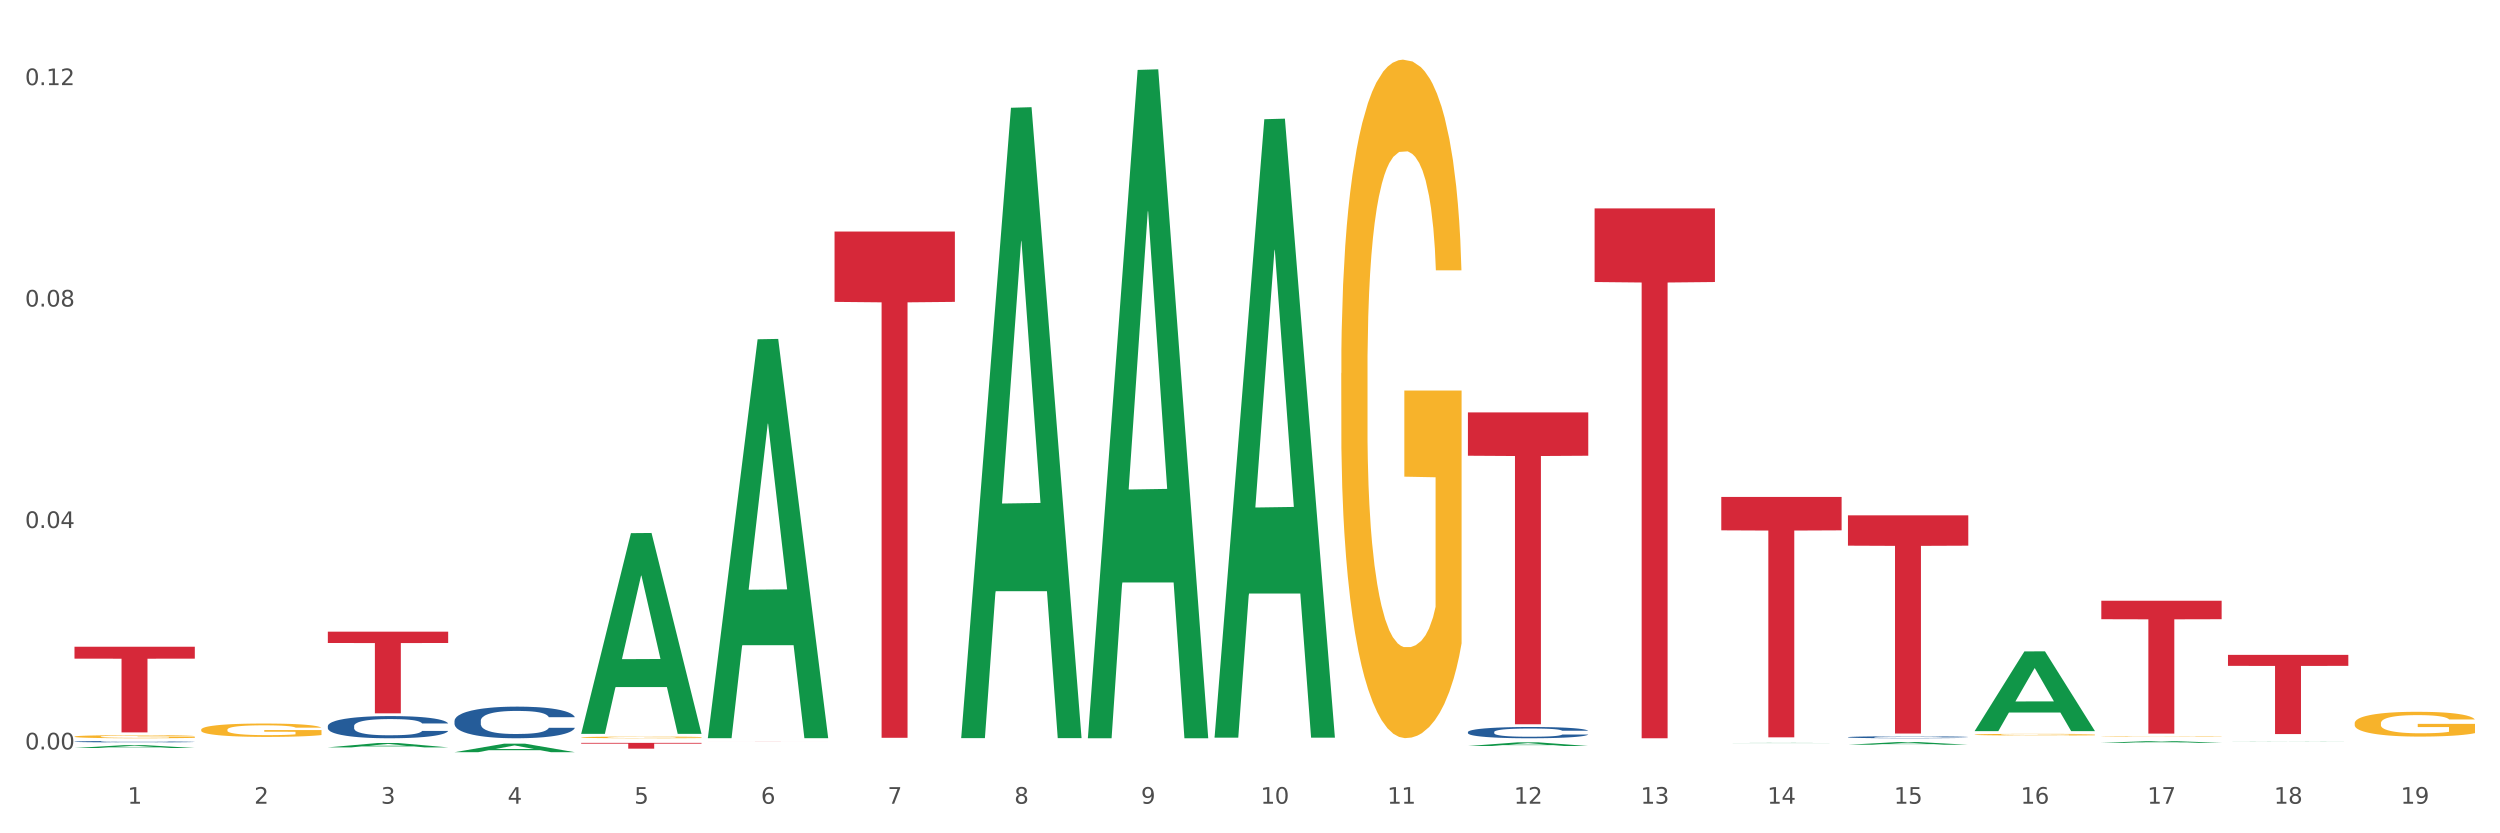 <?xml version="1.0" encoding="utf-8" standalone="no"?>
<!DOCTYPE svg PUBLIC "-//W3C//DTD SVG 1.1//EN"
  "http://www.w3.org/Graphics/SVG/1.1/DTD/svg11.dtd">
<svg xmlns:xlink="http://www.w3.org/1999/xlink" width="1080pt" height="360pt" viewBox="0 0 1080 360" xmlns="http://www.w3.org/2000/svg" version="1.1">
 <rect x="0" y="0" width="1080" height="360" fill="#333333" stroke="none"/>
 <defs>
  <style type="text/css">*{stroke-linejoin: round; stroke-linecap: butt}</style>
 </defs>
 <g id="figure_1">
  <g id="patch_1">
   <path d="M 0 360 
L 1080 360 
L 1080 0 
L 0 0 
z
" style="fill: #ffffff; stroke: #ffffff; stroke-linejoin: miter"/>
  </g>
  <g id="axes_1">
   <g id="matplotlib.axis_1">
    <g id="xtick_1">
     <g id="text_1">
      <!-- 1 -->
      <g style="fill: #4d4d4d" transform="translate(55.115 347.204) scale(0.096 -0.096)">
       <defs>
        <path id="DejaVuSans-31" d="M 794 531 
L 1825 531 
L 1825 4091 
L 703 3866 
L 703 4441 
L 1819 4666 
L 2450 4666 
L 2450 531 
L 3481 531 
L 3481 0 
L 794 0 
L 794 531 
z
" transform="scale(0.016)"/>
       </defs>
       <use xlink:href="#DejaVuSans-31"/>
      </g>
     </g>
    </g>
    <g id="xtick_2">
     <g id="text_2">
      <!-- 2 -->
      <g style="fill: #4d4d4d" transform="translate(109.839 347.204) scale(0.096 -0.096)">
       <defs>
        <path id="DejaVuSans-32" d="M 1228 531 
L 3431 531 
L 3431 0 
L 469 0 
L 469 531 
Q 828 903 1448 1529 
Q 2069 2156 2228 2338 
Q 2531 2678 2651 2914 
Q 2772 3150 2772 3378 
Q 2772 3750 2511 3984 
Q 2250 4219 1831 4219 
Q 1534 4219 1204 4116 
Q 875 4013 500 3803 
L 500 4441 
Q 881 4594 1212 4672 
Q 1544 4750 1819 4750 
Q 2544 4750 2975 4387 
Q 3406 4025 3406 3419 
Q 3406 3131 3298 2873 
Q 3191 2616 2906 2266 
Q 2828 2175 2409 1742 
Q 1991 1309 1228 531 
z
" transform="scale(0.016)"/>
       </defs>
       <use xlink:href="#DejaVuSans-32"/>
      </g>
     </g>
    </g>
    <g id="xtick_3">
     <g id="text_3">
      <!-- 3 -->
      <g style="fill: #4d4d4d" transform="translate(164.564 347.204) scale(0.096 -0.096)">
       <defs>
        <path id="DejaVuSans-33" d="M 2597 2516 
Q 3050 2419 3304 2112 
Q 3559 1806 3559 1356 
Q 3559 666 3084 287 
Q 2609 -91 1734 -91 
Q 1441 -91 1130 -33 
Q 819 25 488 141 
L 488 750 
Q 750 597 1062 519 
Q 1375 441 1716 441 
Q 2309 441 2620 675 
Q 2931 909 2931 1356 
Q 2931 1769 2642 2001 
Q 2353 2234 1838 2234 
L 1294 2234 
L 1294 2753 
L 1863 2753 
Q 2328 2753 2575 2939 
Q 2822 3125 2822 3475 
Q 2822 3834 2567 4026 
Q 2313 4219 1838 4219 
Q 1578 4219 1281 4162 
Q 984 4106 628 3988 
L 628 4550 
Q 988 4650 1302 4700 
Q 1616 4750 1894 4750 
Q 2613 4750 3031 4423 
Q 3450 4097 3450 3541 
Q 3450 3153 3228 2886 
Q 3006 2619 2597 2516 
z
" transform="scale(0.016)"/>
       </defs>
       <use xlink:href="#DejaVuSans-33"/>
      </g>
     </g>
    </g>
    <g id="xtick_4">
     <g id="text_4">
      <!-- 4 -->
      <g style="fill: #4d4d4d" transform="translate(219.288 347.204) scale(0.096 -0.096)">
       <defs>
        <path id="DejaVuSans-34" d="M 2419 4116 
L 825 1625 
L 2419 1625 
L 2419 4116 
z
M 2253 4666 
L 3047 4666 
L 3047 1625 
L 3713 1625 
L 3713 1100 
L 3047 1100 
L 3047 0 
L 2419 0 
L 2419 1100 
L 313 1100 
L 313 1709 
L 2253 4666 
z
" transform="scale(0.016)"/>
       </defs>
       <use xlink:href="#DejaVuSans-34"/>
      </g>
     </g>
    </g>
    <g id="xtick_5">
     <g id="text_5">
      <!-- 5 -->
      <g style="fill: #4d4d4d" transform="translate(274.012 347.204) scale(0.096 -0.096)">
       <defs>
        <path id="DejaVuSans-35" d="M 691 4666 
L 3169 4666 
L 3169 4134 
L 1269 4134 
L 1269 2991 
Q 1406 3038 1543 3061 
Q 1681 3084 1819 3084 
Q 2600 3084 3056 2656 
Q 3513 2228 3513 1497 
Q 3513 744 3044 326 
Q 2575 -91 1722 -91 
Q 1428 -91 1123 -41 
Q 819 9 494 109 
L 494 744 
Q 775 591 1075 516 
Q 1375 441 1709 441 
Q 2250 441 2565 725 
Q 2881 1009 2881 1497 
Q 2881 1984 2565 2268 
Q 2250 2553 1709 2553 
Q 1456 2553 1204 2497 
Q 953 2441 691 2322 
L 691 4666 
z
" transform="scale(0.016)"/>
       </defs>
       <use xlink:href="#DejaVuSans-35"/>
      </g>
     </g>
    </g>
    <g id="xtick_6">
     <g id="text_6">
      <!-- 6 -->
      <g style="fill: #4d4d4d" transform="translate(328.736 347.204) scale(0.096 -0.096)">
       <defs>
        <path id="DejaVuSans-36" d="M 2113 2584 
Q 1688 2584 1439 2293 
Q 1191 2003 1191 1497 
Q 1191 994 1439 701 
Q 1688 409 2113 409 
Q 2538 409 2786 701 
Q 3034 994 3034 1497 
Q 3034 2003 2786 2293 
Q 2538 2584 2113 2584 
z
M 3366 4563 
L 3366 3988 
Q 3128 4100 2886 4159 
Q 2644 4219 2406 4219 
Q 1781 4219 1451 3797 
Q 1122 3375 1075 2522 
Q 1259 2794 1537 2939 
Q 1816 3084 2150 3084 
Q 2853 3084 3261 2657 
Q 3669 2231 3669 1497 
Q 3669 778 3244 343 
Q 2819 -91 2113 -91 
Q 1303 -91 875 529 
Q 447 1150 447 2328 
Q 447 3434 972 4092 
Q 1497 4750 2381 4750 
Q 2619 4750 2861 4703 
Q 3103 4656 3366 4563 
z
" transform="scale(0.016)"/>
       </defs>
       <use xlink:href="#DejaVuSans-36"/>
      </g>
     </g>
    </g>
    <g id="xtick_7">
     <g id="text_7">
      <!-- 7 -->
      <g style="fill: #4d4d4d" transform="translate(383.461 347.204) scale(0.096 -0.096)">
       <defs>
        <path id="DejaVuSans-37" d="M 525 4666 
L 3525 4666 
L 3525 4397 
L 1831 0 
L 1172 0 
L 2766 4134 
L 525 4134 
L 525 4666 
z
" transform="scale(0.016)"/>
       </defs>
       <use xlink:href="#DejaVuSans-37"/>
      </g>
     </g>
    </g>
    <g id="xtick_8">
     <g id="text_8">
      <!-- 8 -->
      <g style="fill: #4d4d4d" transform="translate(438.185 347.204) scale(0.096 -0.096)">
       <defs>
        <path id="DejaVuSans-38" d="M 2034 2216 
Q 1584 2216 1326 1975 
Q 1069 1734 1069 1313 
Q 1069 891 1326 650 
Q 1584 409 2034 409 
Q 2484 409 2743 651 
Q 3003 894 3003 1313 
Q 3003 1734 2745 1975 
Q 2488 2216 2034 2216 
z
M 1403 2484 
Q 997 2584 770 2862 
Q 544 3141 544 3541 
Q 544 4100 942 4425 
Q 1341 4750 2034 4750 
Q 2731 4750 3128 4425 
Q 3525 4100 3525 3541 
Q 3525 3141 3298 2862 
Q 3072 2584 2669 2484 
Q 3125 2378 3379 2068 
Q 3634 1759 3634 1313 
Q 3634 634 3220 271 
Q 2806 -91 2034 -91 
Q 1263 -91 848 271 
Q 434 634 434 1313 
Q 434 1759 690 2068 
Q 947 2378 1403 2484 
z
M 1172 3481 
Q 1172 3119 1398 2916 
Q 1625 2713 2034 2713 
Q 2441 2713 2670 2916 
Q 2900 3119 2900 3481 
Q 2900 3844 2670 4047 
Q 2441 4250 2034 4250 
Q 1625 4250 1398 4047 
Q 1172 3844 1172 3481 
z
" transform="scale(0.016)"/>
       </defs>
       <use xlink:href="#DejaVuSans-38"/>
      </g>
     </g>
    </g>
    <g id="xtick_9">
     <g id="text_9">
      <!-- 9 -->
      <g style="fill: #4d4d4d" transform="translate(492.909 347.204) scale(0.096 -0.096)">
       <defs>
        <path id="DejaVuSans-39" d="M 703 97 
L 703 672 
Q 941 559 1184 500 
Q 1428 441 1663 441 
Q 2288 441 2617 861 
Q 2947 1281 2994 2138 
Q 2813 1869 2534 1725 
Q 2256 1581 1919 1581 
Q 1219 1581 811 2004 
Q 403 2428 403 3163 
Q 403 3881 828 4315 
Q 1253 4750 1959 4750 
Q 2769 4750 3195 4129 
Q 3622 3509 3622 2328 
Q 3622 1225 3098 567 
Q 2575 -91 1691 -91 
Q 1453 -91 1209 -44 
Q 966 3 703 97 
z
M 1959 2075 
Q 2384 2075 2632 2365 
Q 2881 2656 2881 3163 
Q 2881 3666 2632 3958 
Q 2384 4250 1959 4250 
Q 1534 4250 1286 3958 
Q 1038 3666 1038 3163 
Q 1038 2656 1286 2365 
Q 1534 2075 1959 2075 
z
" transform="scale(0.016)"/>
       </defs>
       <use xlink:href="#DejaVuSans-39"/>
      </g>
     </g>
    </g>
    <g id="xtick_10">
     <g id="text_10">
      <!-- 10 -->
      <g style="fill: #4d4d4d" transform="translate(544.58 347.204) scale(0.096 -0.096)">
       <defs>
        <path id="DejaVuSans-30" d="M 2034 4250 
Q 1547 4250 1301 3770 
Q 1056 3291 1056 2328 
Q 1056 1369 1301 889 
Q 1547 409 2034 409 
Q 2525 409 2770 889 
Q 3016 1369 3016 2328 
Q 3016 3291 2770 3770 
Q 2525 4250 2034 4250 
z
M 2034 4750 
Q 2819 4750 3233 4129 
Q 3647 3509 3647 2328 
Q 3647 1150 3233 529 
Q 2819 -91 2034 -91 
Q 1250 -91 836 529 
Q 422 1150 422 2328 
Q 422 3509 836 4129 
Q 1250 4750 2034 4750 
z
" transform="scale(0.016)"/>
       </defs>
       <use xlink:href="#DejaVuSans-31"/>
       <use xlink:href="#DejaVuSans-30" transform="translate(63.623 0)"/>
      </g>
     </g>
    </g>
    <g id="xtick_11">
     <g id="text_11">
      <!-- 11 -->
      <g style="fill: #4d4d4d" transform="translate(599.304 347.204) scale(0.096 -0.096)">
       <use xlink:href="#DejaVuSans-31"/>
       <use xlink:href="#DejaVuSans-31" transform="translate(63.623 0)"/>
      </g>
     </g>
    </g>
    <g id="xtick_12">
     <g id="text_12">
      <!-- 12 -->
      <g style="fill: #4d4d4d" transform="translate(654.028 347.204) scale(0.096 -0.096)">
       <use xlink:href="#DejaVuSans-31"/>
       <use xlink:href="#DejaVuSans-32" transform="translate(63.623 0)"/>
      </g>
     </g>
    </g>
    <g id="xtick_13">
     <g id="text_13">
      <!-- 13 -->
      <g style="fill: #4d4d4d" transform="translate(708.752 347.204) scale(0.096 -0.096)">
       <use xlink:href="#DejaVuSans-31"/>
       <use xlink:href="#DejaVuSans-33" transform="translate(63.623 0)"/>
      </g>
     </g>
    </g>
    <g id="xtick_14">
     <g id="text_14">
      <!-- 14 -->
      <g style="fill: #4d4d4d" transform="translate(763.477 347.204) scale(0.096 -0.096)">
       <use xlink:href="#DejaVuSans-31"/>
       <use xlink:href="#DejaVuSans-34" transform="translate(63.623 0)"/>
      </g>
     </g>
    </g>
    <g id="xtick_15">
     <g id="text_15">
      <!-- 15 -->
      <g style="fill: #4d4d4d" transform="translate(818.201 347.204) scale(0.096 -0.096)">
       <use xlink:href="#DejaVuSans-31"/>
       <use xlink:href="#DejaVuSans-35" transform="translate(63.623 0)"/>
      </g>
     </g>
    </g>
    <g id="xtick_16">
     <g id="text_16">
      <!-- 16 -->
      <g style="fill: #4d4d4d" transform="translate(872.925 347.204) scale(0.096 -0.096)">
       <use xlink:href="#DejaVuSans-31"/>
       <use xlink:href="#DejaVuSans-36" transform="translate(63.623 0)"/>
      </g>
     </g>
    </g>
    <g id="xtick_17">
     <g id="text_17">
      <!-- 17 -->
      <g style="fill: #4d4d4d" transform="translate(927.649 347.204) scale(0.096 -0.096)">
       <use xlink:href="#DejaVuSans-31"/>
       <use xlink:href="#DejaVuSans-37" transform="translate(63.623 0)"/>
      </g>
     </g>
    </g>
    <g id="xtick_18">
     <g id="text_18">
      <!-- 18 -->
      <g style="fill: #4d4d4d" transform="translate(982.374 347.204) scale(0.096 -0.096)">
       <use xlink:href="#DejaVuSans-31"/>
       <use xlink:href="#DejaVuSans-38" transform="translate(63.623 0)"/>
      </g>
     </g>
    </g>
    <g id="xtick_19">
     <g id="text_19">
      <!-- 19 -->
      <g style="fill: #4d4d4d" transform="translate(1037.098 347.204) scale(0.096 -0.096)">
       <use xlink:href="#DejaVuSans-31"/>
       <use xlink:href="#DejaVuSans-39" transform="translate(63.623 0)"/>
      </g>
     </g>
    </g>
    <g id="xtick_20"/>
    <g id="xtick_21"/>
    <g id="xtick_22"/>
    <g id="xtick_23"/>
    <g id="xtick_24"/>
    <g id="xtick_25"/>
    <g id="xtick_26"/>
    <g id="xtick_27"/>
    <g id="xtick_28"/>
    <g id="xtick_29"/>
    <g id="xtick_30"/>
    <g id="xtick_31"/>
    <g id="xtick_32"/>
    <g id="xtick_33"/>
    <g id="xtick_34"/>
    <g id="xtick_35"/>
    <g id="xtick_36"/>
    <g id="xtick_37"/>
   </g>
   <g id="matplotlib.axis_2">
    <g id="ytick_1">
     <g id="text_20">
      <!-- 0.00 -->
      <g style="fill: #4d4d4d" transform="translate(10.8 323.755) scale(0.096 -0.096)">
       <defs>
        <path id="DejaVuSans-2e" d="M 684 794 
L 1344 794 
L 1344 0 
L 684 0 
L 684 794 
z
" transform="scale(0.016)"/>
       </defs>
       <use xlink:href="#DejaVuSans-30"/>
       <use xlink:href="#DejaVuSans-2e" transform="translate(63.623 0)"/>
       <use xlink:href="#DejaVuSans-30" transform="translate(95.41 0)"/>
       <use xlink:href="#DejaVuSans-30" transform="translate(159.033 0)"/>
      </g>
     </g>
    </g>
    <g id="ytick_2">
     <g id="text_21">
      <!-- 0.04 -->
      <g style="fill: #4d4d4d" transform="translate(10.8 228.095) scale(0.096 -0.096)">
       <use xlink:href="#DejaVuSans-30"/>
       <use xlink:href="#DejaVuSans-2e" transform="translate(63.623 0)"/>
       <use xlink:href="#DejaVuSans-30" transform="translate(95.41 0)"/>
       <use xlink:href="#DejaVuSans-34" transform="translate(159.033 0)"/>
      </g>
     </g>
    </g>
    <g id="ytick_3">
     <g id="text_22">
      <!-- 0.08 -->
      <g style="fill: #4d4d4d" transform="translate(10.8 132.436) scale(0.096 -0.096)">
       <use xlink:href="#DejaVuSans-30"/>
       <use xlink:href="#DejaVuSans-2e" transform="translate(63.623 0)"/>
       <use xlink:href="#DejaVuSans-30" transform="translate(95.41 0)"/>
       <use xlink:href="#DejaVuSans-38" transform="translate(159.033 0)"/>
      </g>
     </g>
    </g>
    <g id="ytick_4">
     <g id="text_23">
      <!-- 0.12 -->
      <g style="fill: #4d4d4d" transform="translate(10.8 36.776) scale(0.096 -0.096)">
       <use xlink:href="#DejaVuSans-30"/>
       <use xlink:href="#DejaVuSans-2e" transform="translate(63.623 0)"/>
       <use xlink:href="#DejaVuSans-31" transform="translate(95.41 0)"/>
       <use xlink:href="#DejaVuSans-32" transform="translate(159.033 0)"/>
      </g>
     </g>
    </g>
    <g id="ytick_5"/>
    <g id="ytick_6"/>
    <g id="ytick_7"/>
   </g>
   <g id="PolyCollection_1">
    <path d="M 32.175 323.135 
L 32.229 323.134 
L 53.667 321.893 
L 62.564 321.892 
L 84.163 323.137 
L 73.873 323.137 
L 69.21 322.847 
L 47.075 322.847 
L 46.914 322.852 
L 42.412 323.137 
L 32.175 323.137 
L 32.175 323.135 
L 49.862 322.674 
L 66.423 322.673 
L 58.223 322.157 
L 58.115 322.155 
L 58.008 322.158 
L 49.808 322.673 
L 49.862 322.674 
L 32.175 323.135 
z
" clip-path="url(#p1fcff1407c)" style="fill: #109648"/>
    <path d="M 141.624 322.865 
L 141.677 322.863 
L 163.116 320.988 
L 172.012 320.986 
L 193.612 322.869 
L 183.321 322.869 
L 178.658 322.43 
L 156.523 322.43 
L 156.362 322.437 
L 151.86 322.869 
L 141.624 322.869 
L 141.624 322.865 
L 159.31 322.169 
L 175.871 322.167 
L 167.671 321.387 
L 167.564 321.384 
L 167.457 321.389 
L 159.257 322.167 
L 159.31 322.169 
L 141.624 322.865 
z
" clip-path="url(#p1fcff1407c)" style="fill: #109648"/>
    <path d="M 32.175 320.38 
L 32.236 320.38 
L 32.236 320.364 
L 32.421 320.343 
L 33.097 320.305 
L 33.957 320.275 
L 35.432 320.241 
L 36.231 320.226 
L 37.275 320.21 
L 39.426 320.184 
L 41.884 320.162 
L 43.605 320.15 
L 44.895 320.142 
L 47.784 320.128 
L 49.443 320.122 
L 51.164 320.117 
L 52.638 320.114 
L 55.096 320.11 
L 57.063 320.108 
L 59.337 320.108 
L 61.242 320.108 
L 63.761 320.111 
L 67.448 320.117 
L 68.862 320.121 
L 70.767 320.128 
L 72.733 320.137 
L 74.331 320.146 
L 76.174 320.158 
L 78.079 320.175 
L 79.923 320.196 
L 81.213 320.215 
L 82.258 320.236 
L 83.18 320.261 
L 83.856 320.288 
L 84.163 320.311 
L 72.917 320.311 
L 72.61 320.29 
L 71.996 320.268 
L 71.381 320.253 
L 70.705 320.241 
L 69.66 320.227 
L 68.739 320.218 
L 67.202 320.208 
L 65.789 320.201 
L 64.621 320.197 
L 63.208 320.194 
L 60.197 320.19 
L 58.046 320.19 
L 56.694 320.192 
L 55.035 320.194 
L 53.622 320.198 
L 51.962 320.205 
L 50.672 320.212 
L 49.381 320.221 
L 48.644 320.228 
L 47.538 320.24 
L 46.8 320.25 
L 45.817 320.267 
L 45.264 320.28 
L 44.281 320.311 
L 43.851 320.334 
L 43.666 320.351 
L 43.544 320.368 
L 43.544 320.455 
L 43.912 320.493 
L 44.22 320.51 
L 44.711 320.529 
L 45.633 320.553 
L 46.985 320.577 
L 48.398 320.594 
L 49.566 320.605 
L 50.672 320.613 
L 51.778 320.619 
L 53.13 320.624 
L 54.236 320.627 
L 55.895 320.631 
L 57.862 320.632 
L 59.398 320.632 
L 62.532 320.63 
L 63.945 320.627 
L 65.297 320.623 
L 66.772 320.617 
L 67.94 320.61 
L 68.616 320.605 
L 69.722 320.595 
L 70.582 320.584 
L 71.32 320.571 
L 71.811 320.56 
L 72.364 320.543 
L 72.795 320.524 
L 72.917 320.514 
L 84.163 320.514 
L 83.917 320.534 
L 83.487 320.554 
L 82.627 320.58 
L 81.951 320.595 
L 80.906 320.613 
L 79.8 320.629 
L 78.264 320.646 
L 76.85 320.659 
L 75.375 320.67 
L 73.778 320.68 
L 70.89 320.693 
L 69.845 320.697 
L 67.633 320.704 
L 65.912 320.708 
L 63.392 320.712 
L 60.811 320.714 
L 58.108 320.714 
L 55.711 320.713 
L 53.069 320.71 
L 51.409 320.707 
L 49.566 320.702 
L 47.415 320.694 
L 45.387 320.685 
L 43.482 320.673 
L 41.7 320.661 
L 40.041 320.646 
L 37.89 320.623 
L 36.292 320.599 
L 35.125 320.578 
L 34.326 320.559 
L 33.527 320.536 
L 33.097 320.52 
L 32.421 320.481 
L 32.175 320.445 
L 32.175 320.38 
z
" clip-path="url(#p1fcff1407c)" style="fill: #255c99"/>
    <path d="M 141.624 313.651 
L 141.685 313.642 
L 141.685 313.397 
L 141.869 313.064 
L 142.545 312.451 
L 143.406 311.987 
L 144.88 311.444 
L 145.679 311.216 
L 146.724 310.963 
L 148.875 310.551 
L 151.333 310.201 
L 153.054 310.008 
L 154.344 309.886 
L 157.232 309.667 
L 158.891 309.57 
L 160.612 309.492 
L 162.087 309.439 
L 164.545 309.378 
L 166.511 309.351 
L 168.785 309.343 
L 170.69 309.351 
L 173.21 309.386 
L 176.897 309.492 
L 178.31 309.553 
L 180.215 309.658 
L 182.182 309.798 
L 183.779 309.938 
L 185.623 310.139 
L 187.528 310.402 
L 189.371 310.735 
L 190.662 311.041 
L 191.707 311.365 
L 192.628 311.759 
L 193.304 312.188 
L 193.612 312.547 
L 182.366 312.547 
L 182.059 312.223 
L 181.444 311.873 
L 180.83 311.637 
L 180.154 311.444 
L 179.109 311.225 
L 178.187 311.085 
L 176.651 310.919 
L 175.238 310.814 
L 174.07 310.752 
L 172.657 310.7 
L 169.645 310.647 
L 167.495 310.647 
L 166.143 310.665 
L 164.484 310.709 
L 163.07 310.77 
L 161.411 310.875 
L 160.12 310.989 
L 158.83 311.138 
L 158.093 311.243 
L 156.986 311.435 
L 156.249 311.593 
L 155.266 311.864 
L 154.713 312.057 
L 153.73 312.556 
L 153.299 312.924 
L 153.115 313.178 
L 152.992 313.458 
L 152.992 314.824 
L 153.361 315.437 
L 153.668 315.7 
L 154.16 315.997 
L 155.081 316.383 
L 156.433 316.759 
L 157.847 317.03 
L 159.014 317.197 
L 160.12 317.319 
L 161.227 317.416 
L 162.579 317.503 
L 163.685 317.556 
L 165.344 317.608 
L 167.31 317.635 
L 168.847 317.635 
L 171.981 317.591 
L 173.394 317.547 
L 174.746 317.486 
L 176.221 317.389 
L 177.388 317.284 
L 178.064 317.206 
L 179.17 317.039 
L 180.031 316.864 
L 180.768 316.663 
L 181.26 316.488 
L 181.813 316.225 
L 182.243 315.927 
L 182.366 315.77 
L 193.612 315.77 
L 193.366 316.085 
L 192.936 316.391 
L 192.075 316.803 
L 191.399 317.039 
L 190.355 317.328 
L 189.249 317.573 
L 187.712 317.845 
L 186.299 318.046 
L 184.824 318.221 
L 183.226 318.379 
L 180.338 318.598 
L 179.293 318.659 
L 177.081 318.764 
L 175.36 318.825 
L 172.841 318.887 
L 170.26 318.922 
L 167.556 318.931 
L 165.16 318.913 
L 162.517 318.86 
L 160.858 318.808 
L 159.014 318.729 
L 156.864 318.607 
L 154.836 318.458 
L 152.931 318.283 
L 151.149 318.081 
L 149.489 317.854 
L 147.339 317.477 
L 145.741 317.109 
L 144.573 316.768 
L 143.774 316.479 
L 142.975 316.111 
L 142.545 315.857 
L 141.869 315.244 
L 141.624 314.675 
L 141.624 313.651 
z
" clip-path="url(#p1fcff1407c)" style="fill: #255c99"/>
    <path d="M 962.488 282.901 
L 1014.476 282.901 
L 1014.476 287.655 
L 994.025 287.687 
L 994.025 317.108 
L 982.815 317.108 
L 982.815 287.687 
L 962.488 287.655 
L 962.488 282.933 
L 962.488 282.901 
z
" clip-path="url(#p1fcff1407c)" style="fill: #d62839"/>
    <path d="M 251.072 320.908 
L 303.06 320.908 
L 303.06 321.258 
L 282.61 321.26 
L 282.61 323.424 
L 271.399 323.424 
L 271.399 321.26 
L 251.072 321.258 
L 251.072 320.911 
L 251.072 320.908 
z
" clip-path="url(#p1fcff1407c)" style="fill: #d62839"/>
    <path d="M 141.624 272.867 
L 193.612 272.867 
L 193.612 277.772 
L 173.161 277.805 
L 173.161 308.165 
L 161.951 308.165 
L 161.951 277.805 
L 141.624 277.772 
L 141.624 272.9 
L 141.624 272.867 
z
" clip-path="url(#p1fcff1407c)" style="fill: #d62839"/>
    <path d="M 32.175 279.384 
L 84.163 279.384 
L 84.163 284.529 
L 63.713 284.564 
L 63.713 316.407 
L 52.502 316.407 
L 52.502 284.564 
L 32.175 284.529 
L 32.175 279.419 
L 32.175 279.384 
z
" clip-path="url(#p1fcff1407c)" style="fill: #d62839"/>
    <path d="M 32.175 318.207 
L 32.236 318.205 
L 32.236 318.161 
L 32.359 318.123 
L 32.973 318.031 
L 33.894 317.955 
L 34.569 317.914 
L 35.244 317.881 
L 36.042 317.848 
L 37.024 317.813 
L 38.804 317.763 
L 39.909 317.737 
L 41.259 317.71 
L 43.714 317.671 
L 45.494 317.649 
L 47.336 317.63 
L 50.343 317.608 
L 52.307 317.598 
L 54.394 317.591 
L 56.911 317.586 
L 58.814 317.585 
L 62.987 317.588 
L 66.547 317.599 
L 68.266 317.608 
L 70.476 317.623 
L 71.642 317.633 
L 73.544 317.652 
L 75.509 317.678 
L 76.859 317.7 
L 78.884 317.742 
L 80.419 317.784 
L 81.831 317.835 
L 82.567 317.871 
L 83.12 317.904 
L 83.611 317.942 
L 84.102 318.003 
L 73.053 318.003 
L 72.624 317.96 
L 71.949 317.919 
L 70.967 317.88 
L 70.107 317.855 
L 68.634 317.824 
L 67.284 317.805 
L 65.872 317.79 
L 64.153 317.778 
L 62.803 317.772 
L 60.9 317.767 
L 57.156 317.768 
L 54.64 317.778 
L 52.921 317.79 
L 51.816 317.801 
L 50.834 317.813 
L 49.729 317.831 
L 48.44 317.856 
L 47.52 317.88 
L 46.599 317.909 
L 45.863 317.939 
L 45.187 317.973 
L 44.635 318.01 
L 44.205 318.048 
L 43.837 318.095 
L 43.53 318.172 
L 43.53 318.341 
L 43.653 318.379 
L 43.96 318.429 
L 44.328 318.467 
L 44.942 318.513 
L 45.494 318.543 
L 46.538 318.588 
L 47.704 318.625 
L 48.625 318.648 
L 49.545 318.668 
L 51.141 318.695 
L 52.921 318.717 
L 54.456 318.73 
L 56.542 318.742 
L 57.954 318.747 
L 59.182 318.75 
L 62.189 318.75 
L 64.338 318.746 
L 66.731 318.738 
L 68.573 318.727 
L 70.107 318.713 
L 71.826 318.691 
L 72.931 318.67 
L 72.931 318.413 
L 59.427 318.412 
L 59.427 318.241 
L 84.163 318.241 
L 84.163 318.742 
L 83.12 318.768 
L 81.953 318.792 
L 80.726 318.813 
L 78.884 318.838 
L 76.675 318.863 
L 74.711 318.88 
L 72.624 318.895 
L 70.169 318.908 
L 66.977 318.921 
L 65.013 318.926 
L 62.558 318.929 
L 59.673 318.931 
L 57.156 318.928 
L 54.701 318.922 
L 52.123 318.911 
L 49.607 318.895 
L 47.704 318.879 
L 45.801 318.859 
L 43.776 318.833 
L 42.18 318.809 
L 40.952 318.787 
L 39.602 318.758 
L 38.129 318.722 
L 37.024 318.688 
L 36.042 318.654 
L 34.998 318.61 
L 34.262 318.572 
L 33.525 318.524 
L 33.096 318.488 
L 32.605 318.433 
L 32.236 318.355 
L 32.175 318.207 
z
" clip-path="url(#p1fcff1407c)" style="fill: #f7b32b"/>
    <path d="M 907.763 259.517 
L 959.751 259.517 
L 959.751 267.495 
L 939.301 267.549 
L 939.301 316.927 
L 928.09 316.927 
L 928.09 267.549 
L 907.763 267.495 
L 907.763 259.57 
L 907.763 259.517 
z
" clip-path="url(#p1fcff1407c)" style="fill: #d62839"/>
    <path d="M 853.039 317.355 
L 853.1 317.355 
L 853.1 317.331 
L 853.223 317.311 
L 853.837 317.261 
L 854.758 317.221 
L 855.433 317.199 
L 856.108 317.181 
L 856.906 317.164 
L 857.888 317.145 
L 859.668 317.118 
L 860.773 317.104 
L 862.123 317.09 
L 864.578 317.069 
L 866.358 317.057 
L 868.2 317.047 
L 871.207 317.035 
L 873.171 317.03 
L 875.258 317.026 
L 877.775 317.024 
L 879.678 317.023 
L 883.851 317.025 
L 887.411 317.031 
L 889.13 317.035 
L 891.34 317.043 
L 892.506 317.049 
L 894.409 317.059 
L 896.373 317.073 
L 897.723 317.085 
L 899.749 317.107 
L 901.283 317.129 
L 902.695 317.157 
L 903.431 317.176 
L 903.984 317.194 
L 904.475 317.214 
L 904.966 317.246 
L 893.918 317.246 
L 893.488 317.223 
L 892.813 317.202 
L 891.831 317.181 
L 890.971 317.167 
L 889.498 317.151 
L 888.148 317.141 
L 886.736 317.133 
L 885.018 317.126 
L 883.667 317.123 
L 881.765 317.12 
L 878.02 317.121 
L 875.504 317.126 
L 873.785 317.133 
L 872.68 317.139 
L 871.698 317.145 
L 870.594 317.154 
L 869.305 317.168 
L 868.384 317.181 
L 867.463 317.196 
L 866.727 317.212 
L 866.051 317.231 
L 865.499 317.25 
L 865.069 317.271 
L 864.701 317.296 
L 864.394 317.337 
L 864.394 317.427 
L 864.517 317.447 
L 864.824 317.474 
L 865.192 317.495 
L 865.806 317.519 
L 866.358 317.535 
L 867.402 317.559 
L 868.568 317.579 
L 869.489 317.591 
L 870.409 317.602 
L 872.005 317.616 
L 873.785 317.628 
L 875.32 317.635 
L 877.407 317.642 
L 878.818 317.644 
L 880.046 317.646 
L 883.053 317.646 
L 885.202 317.644 
L 887.596 317.639 
L 889.437 317.633 
L 890.971 317.626 
L 892.69 317.614 
L 893.795 317.603 
L 893.795 317.466 
L 880.291 317.465 
L 880.291 317.374 
L 905.027 317.374 
L 905.027 317.642 
L 903.984 317.656 
L 902.818 317.668 
L 901.59 317.679 
L 899.749 317.693 
L 897.539 317.706 
L 895.575 317.715 
L 893.488 317.723 
L 891.033 317.731 
L 887.841 317.737 
L 885.877 317.74 
L 883.422 317.742 
L 880.537 317.742 
L 878.02 317.741 
L 875.565 317.738 
L 872.987 317.732 
L 870.471 317.723 
L 868.568 317.715 
L 866.665 317.704 
L 864.64 317.69 
L 863.044 317.677 
L 861.816 317.665 
L 860.466 317.65 
L 858.993 317.631 
L 857.888 317.613 
L 856.906 317.595 
L 855.863 317.571 
L 855.126 317.55 
L 854.389 317.525 
L 853.96 317.506 
L 853.469 317.476 
L 853.1 317.435 
L 853.039 317.355 
z
" clip-path="url(#p1fcff1407c)" style="fill: #f7b32b"/>
    <path d="M 798.315 318.459 
L 798.376 318.458 
L 798.376 318.436 
L 798.561 318.406 
L 799.237 318.351 
L 800.097 318.31 
L 801.572 318.261 
L 802.371 318.241 
L 803.415 318.218 
L 805.566 318.182 
L 808.024 318.15 
L 809.745 318.133 
L 811.035 318.122 
L 813.924 318.103 
L 815.583 318.094 
L 817.303 318.087 
L 818.778 318.082 
L 821.236 318.077 
L 823.203 318.074 
L 825.476 318.074 
L 827.381 318.074 
L 829.901 318.078 
L 833.588 318.087 
L 835.001 318.092 
L 836.906 318.102 
L 838.873 318.114 
L 840.471 318.127 
L 842.314 318.145 
L 844.219 318.168 
L 846.063 318.198 
L 847.353 318.225 
L 848.398 318.254 
L 849.32 318.29 
L 849.996 318.328 
L 850.303 318.36 
L 839.057 318.36 
L 838.75 318.331 
L 838.135 318.3 
L 837.521 318.279 
L 836.845 318.261 
L 835.8 318.242 
L 834.879 318.229 
L 833.342 318.214 
L 831.929 318.205 
L 830.761 318.2 
L 829.348 318.195 
L 826.337 318.19 
L 824.186 318.19 
L 822.834 318.192 
L 821.175 318.196 
L 819.761 318.201 
L 818.102 318.211 
L 816.812 318.221 
L 815.521 318.234 
L 814.784 318.243 
L 813.678 318.261 
L 812.94 318.275 
L 811.957 318.299 
L 811.404 318.316 
L 810.421 318.361 
L 809.991 318.394 
L 809.806 318.416 
L 809.683 318.441 
L 809.683 318.564 
L 810.052 318.618 
L 810.359 318.642 
L 810.851 318.668 
L 811.773 318.703 
L 813.125 318.736 
L 814.538 318.761 
L 815.706 318.776 
L 816.812 318.787 
L 817.918 318.795 
L 819.27 318.803 
L 820.376 318.808 
L 822.035 318.812 
L 824.002 318.815 
L 825.538 318.815 
L 828.672 318.811 
L 830.085 318.807 
L 831.437 318.801 
L 832.912 318.793 
L 834.08 318.783 
L 834.756 318.776 
L 835.862 318.762 
L 836.722 318.746 
L 837.46 318.728 
L 837.951 318.712 
L 838.504 318.689 
L 838.934 318.662 
L 839.057 318.648 
L 850.303 318.648 
L 850.057 318.676 
L 849.627 318.704 
L 848.767 318.74 
L 848.091 318.762 
L 847.046 318.787 
L 845.94 318.809 
L 844.404 318.834 
L 842.99 318.852 
L 841.515 318.867 
L 839.918 318.881 
L 837.029 318.901 
L 835.985 318.906 
L 833.772 318.916 
L 832.052 318.921 
L 829.532 318.927 
L 826.951 318.93 
L 824.247 318.931 
L 821.851 318.929 
L 819.208 318.924 
L 817.549 318.92 
L 815.706 318.913 
L 813.555 318.902 
L 811.527 318.888 
L 809.622 318.873 
L 807.84 318.855 
L 806.181 318.834 
L 804.03 318.801 
L 802.432 318.768 
L 801.265 318.737 
L 800.466 318.711 
L 799.667 318.679 
L 799.237 318.656 
L 798.561 318.601 
L 798.315 318.55 
L 798.315 318.459 
z
" clip-path="url(#p1fcff1407c)" style="fill: #255c99"/>
    <path d="M 634.142 316.249 
L 634.203 316.244 
L 634.203 316.12 
L 634.388 315.951 
L 635.064 315.64 
L 635.924 315.404 
L 637.399 315.128 
L 638.198 315.013 
L 639.243 314.884 
L 641.393 314.675 
L 643.851 314.497 
L 645.572 314.399 
L 646.863 314.337 
L 649.751 314.225 
L 651.41 314.177 
L 653.131 314.137 
L 654.605 314.11 
L 657.063 314.079 
L 659.03 314.065 
L 661.304 314.061 
L 663.209 314.065 
L 665.728 314.083 
L 669.415 314.137 
L 670.829 314.168 
L 672.734 314.221 
L 674.7 314.292 
L 676.298 314.363 
L 678.141 314.466 
L 680.046 314.599 
L 681.89 314.768 
L 683.18 314.924 
L 684.225 315.088 
L 685.147 315.288 
L 685.823 315.506 
L 686.13 315.689 
L 674.884 315.689 
L 674.577 315.524 
L 673.963 315.346 
L 673.348 315.226 
L 672.672 315.128 
L 671.628 315.017 
L 670.706 314.946 
L 669.169 314.861 
L 667.756 314.808 
L 666.588 314.777 
L 665.175 314.75 
L 662.164 314.724 
L 660.013 314.724 
L 658.661 314.732 
L 657.002 314.755 
L 655.589 314.786 
L 653.929 314.839 
L 652.639 314.897 
L 651.348 314.973 
L 650.611 315.026 
L 649.505 315.124 
L 648.768 315.204 
L 647.784 315.342 
L 647.231 315.44 
L 646.248 315.693 
L 645.818 315.88 
L 645.633 316.009 
L 645.511 316.151 
L 645.511 316.845 
L 645.879 317.156 
L 646.187 317.29 
L 646.678 317.441 
L 647.6 317.636 
L 648.952 317.828 
L 650.365 317.966 
L 651.533 318.05 
L 652.639 318.112 
L 653.745 318.161 
L 655.097 318.206 
L 656.203 318.232 
L 657.862 318.259 
L 659.829 318.272 
L 661.365 318.272 
L 664.499 318.25 
L 665.913 318.228 
L 667.264 318.197 
L 668.739 318.148 
L 669.907 318.094 
L 670.583 318.054 
L 671.689 317.97 
L 672.549 317.881 
L 673.287 317.779 
L 673.778 317.69 
L 674.331 317.556 
L 674.762 317.405 
L 674.884 317.325 
L 686.13 317.325 
L 685.884 317.485 
L 685.454 317.641 
L 684.594 317.85 
L 683.918 317.97 
L 682.873 318.117 
L 681.767 318.241 
L 680.231 318.379 
L 678.817 318.481 
L 677.342 318.57 
L 675.745 318.65 
L 672.857 318.762 
L 671.812 318.793 
L 669.6 318.846 
L 667.879 318.877 
L 665.359 318.908 
L 662.778 318.926 
L 660.075 318.931 
L 657.678 318.922 
L 655.036 318.895 
L 653.376 318.868 
L 651.533 318.828 
L 649.382 318.766 
L 647.354 318.69 
L 645.449 318.601 
L 643.667 318.499 
L 642.008 318.384 
L 639.857 318.192 
L 638.259 318.006 
L 637.092 317.832 
L 636.293 317.685 
L 635.494 317.499 
L 635.064 317.37 
L 634.388 317.058 
L 634.142 316.769 
L 634.142 316.249 
z
" clip-path="url(#p1fcff1407c)" style="fill: #255c99"/>
    <path d="M 196.348 311.403 
L 196.409 311.391 
L 196.409 311.041 
L 196.594 310.567 
L 197.27 309.693 
L 198.13 309.032 
L 199.605 308.258 
L 200.404 307.933 
L 201.448 307.571 
L 203.599 306.984 
L 206.057 306.485 
L 207.778 306.21 
L 209.068 306.036 
L 211.957 305.724 
L 213.616 305.586 
L 215.336 305.474 
L 216.811 305.399 
L 219.269 305.312 
L 221.236 305.274 
L 223.509 305.262 
L 225.414 305.274 
L 227.934 305.324 
L 231.621 305.474 
L 233.034 305.561 
L 234.939 305.711 
L 236.906 305.911 
L 238.504 306.111 
L 240.347 306.398 
L 242.252 306.772 
L 244.096 307.247 
L 245.386 307.683 
L 246.431 308.145 
L 247.353 308.707 
L 248.029 309.319 
L 248.336 309.831 
L 237.09 309.831 
L 236.783 309.369 
L 236.168 308.869 
L 235.554 308.532 
L 234.878 308.258 
L 233.833 307.946 
L 232.912 307.746 
L 231.375 307.509 
L 229.962 307.359 
L 228.794 307.272 
L 227.381 307.197 
L 224.37 307.122 
L 222.219 307.122 
L 220.867 307.147 
L 219.208 307.209 
L 217.794 307.296 
L 216.135 307.446 
L 214.845 307.609 
L 213.554 307.821 
L 212.817 307.971 
L 211.711 308.245 
L 210.973 308.47 
L 209.99 308.857 
L 209.437 309.131 
L 208.454 309.843 
L 208.024 310.367 
L 207.839 310.729 
L 207.716 311.129 
L 207.716 313.076 
L 208.085 313.95 
L 208.392 314.324 
L 208.884 314.749 
L 209.806 315.298 
L 211.158 315.835 
L 212.571 316.222 
L 213.739 316.459 
L 214.845 316.634 
L 215.951 316.771 
L 217.303 316.896 
L 218.409 316.971 
L 220.068 317.046 
L 222.035 317.083 
L 223.571 317.083 
L 226.705 317.021 
L 228.118 316.958 
L 229.47 316.871 
L 230.945 316.734 
L 232.113 316.584 
L 232.789 316.471 
L 233.895 316.234 
L 234.755 315.985 
L 235.492 315.697 
L 235.984 315.448 
L 236.537 315.073 
L 236.967 314.649 
L 237.09 314.424 
L 248.336 314.424 
L 248.09 314.874 
L 247.66 315.311 
L 246.8 315.897 
L 246.124 316.234 
L 245.079 316.646 
L 243.973 316.996 
L 242.437 317.383 
L 241.023 317.67 
L 239.548 317.919 
L 237.951 318.144 
L 235.062 318.456 
L 234.018 318.544 
L 231.805 318.693 
L 230.085 318.781 
L 227.565 318.868 
L 224.984 318.918 
L 222.28 318.931 
L 219.884 318.906 
L 217.241 318.831 
L 215.582 318.756 
L 213.739 318.643 
L 211.588 318.469 
L 209.56 318.256 
L 207.655 318.007 
L 205.873 317.72 
L 204.214 317.395 
L 202.063 316.858 
L 200.465 316.334 
L 199.298 315.847 
L 198.499 315.435 
L 197.7 314.911 
L 197.27 314.549 
L 196.594 313.675 
L 196.348 312.864 
L 196.348 311.403 
z
" clip-path="url(#p1fcff1407c)" style="fill: #255c99"/>
    <path d="M 579.418 161.214 
L 579.479 160.946 
L 579.479 151.309 
L 579.602 143.01 
L 580.216 122.933 
L 581.136 106.336 
L 581.812 97.502 
L 582.487 90.274 
L 583.285 83.046 
L 584.267 75.551 
L 586.047 64.575 
L 587.152 58.954 
L 588.502 53.064 
L 590.957 44.498 
L 592.737 39.68 
L 594.578 35.664 
L 597.586 30.846 
L 599.55 28.704 
L 601.637 27.098 
L 604.154 26.027 
L 606.056 25.759 
L 610.23 26.563 
L 613.79 28.972 
L 615.509 30.846 
L 617.718 34.058 
L 618.884 36.2 
L 620.787 40.483 
L 622.751 46.104 
L 624.102 50.923 
L 626.127 60.025 
L 627.662 69.126 
L 629.073 80.369 
L 629.81 88.133 
L 630.362 95.36 
L 630.853 103.659 
L 631.344 116.776 
L 620.296 116.776 
L 619.867 107.407 
L 619.191 98.573 
L 618.209 90.006 
L 617.35 84.653 
L 615.877 77.96 
L 614.527 73.677 
L 613.115 70.465 
L 611.396 67.788 
L 610.046 66.449 
L 608.143 65.378 
L 604.399 65.646 
L 601.882 67.788 
L 600.164 70.465 
L 599.059 72.874 
L 598.077 75.551 
L 596.972 79.299 
L 595.683 84.92 
L 594.763 90.006 
L 593.842 96.431 
L 593.105 102.856 
L 592.43 110.351 
L 591.878 118.382 
L 591.448 126.681 
L 591.08 136.853 
L 590.773 153.718 
L 590.773 190.392 
L 590.896 198.691 
L 591.203 209.666 
L 591.571 217.965 
L 592.185 227.87 
L 592.737 234.562 
L 593.78 244.199 
L 594.947 252.23 
L 595.867 257.316 
L 596.788 261.599 
L 598.384 267.489 
L 600.164 272.307 
L 601.698 275.252 
L 603.785 277.929 
L 605.197 279 
L 606.425 279.535 
L 609.432 279.535 
L 611.58 278.732 
L 613.974 276.858 
L 615.816 274.449 
L 617.35 271.504 
L 619.069 266.686 
L 620.173 262.135 
L 620.173 206.186 
L 606.67 205.919 
L 606.67 168.709 
L 631.406 168.709 
L 631.406 277.929 
L 630.362 283.55 
L 629.196 288.637 
L 627.969 293.188 
L 626.127 298.809 
L 623.918 304.163 
L 621.953 307.911 
L 619.867 311.123 
L 617.411 314.068 
L 614.22 316.745 
L 612.256 317.816 
L 609.8 318.619 
L 606.916 318.886 
L 604.399 318.351 
L 601.944 317.012 
L 599.366 314.603 
L 596.849 311.123 
L 594.947 307.643 
L 593.044 303.36 
L 591.018 297.738 
L 589.423 292.384 
L 588.195 287.566 
L 586.845 281.409 
L 585.372 273.378 
L 584.267 266.15 
L 583.285 258.655 
L 582.241 249.018 
L 581.505 240.719 
L 580.768 230.279 
L 580.338 222.516 
L 579.847 210.47 
L 579.479 193.605 
L 579.418 161.214 
z
" clip-path="url(#p1fcff1407c)" style="fill: #f7b32b"/>
    <path d="M 962.488 320.191 
L 962.541 320.191 
L 983.98 320.108 
L 992.877 320.108 
L 1014.476 320.192 
L 1004.185 320.192 
L 999.522 320.172 
L 977.387 320.172 
L 977.227 320.172 
L 972.724 320.192 
L 962.488 320.192 
L 962.488 320.191 
L 980.174 320.161 
L 996.735 320.16 
L 988.535 320.126 
L 988.428 320.126 
L 988.321 320.126 
L 980.121 320.16 
L 980.174 320.161 
L 962.488 320.191 
z
" clip-path="url(#p1fcff1407c)" style="fill: #109648"/>
    <path d="M 743.591 321.01 
L 743.644 321.01 
L 765.083 320.926 
L 773.979 320.926 
L 795.579 321.011 
L 785.288 321.011 
L 780.625 320.991 
L 758.49 320.991 
L 758.329 320.991 
L 753.827 321.011 
L 743.591 321.011 
L 743.591 321.01 
L 761.277 320.979 
L 777.838 320.979 
L 769.638 320.944 
L 769.531 320.944 
L 769.424 320.944 
L 761.224 320.979 
L 761.277 320.979 
L 743.591 321.01 
z
" clip-path="url(#p1fcff1407c)" style="fill: #109648"/>
    <path d="M 798.315 321.734 
L 798.368 321.732 
L 819.807 320.564 
L 828.704 320.563 
L 850.303 321.736 
L 840.012 321.736 
L 835.35 321.463 
L 813.215 321.463 
L 813.054 321.467 
L 808.552 321.736 
L 798.315 321.736 
L 798.315 321.734 
L 816.002 321.3 
L 832.563 321.299 
L 824.362 320.813 
L 824.255 320.811 
L 824.148 320.814 
L 815.948 321.299 
L 816.002 321.3 
L 798.315 321.734 
z
" clip-path="url(#p1fcff1407c)" style="fill: #109648"/>
    <path d="M 853.039 315.781 
L 853.093 315.748 
L 874.531 281.405 
L 883.428 281.373 
L 905.027 315.846 
L 894.737 315.846 
L 890.074 307.818 
L 867.939 307.818 
L 867.778 307.948 
L 863.276 315.846 
L 853.039 315.846 
L 853.039 315.781 
L 870.726 303.028 
L 887.287 302.995 
L 879.087 288.721 
L 878.98 288.656 
L 878.872 288.753 
L 870.672 302.995 
L 870.726 303.028 
L 853.039 315.781 
z
" clip-path="url(#p1fcff1407c)" style="fill: #109648"/>
    <path d="M 907.763 320.904 
L 907.817 320.903 
L 929.255 320.109 
L 938.152 320.108 
L 959.751 320.906 
L 949.461 320.906 
L 944.798 320.72 
L 922.663 320.72 
L 922.502 320.723 
L 918 320.906 
L 907.763 320.906 
L 907.763 320.904 
L 925.45 320.609 
L 942.011 320.608 
L 933.811 320.278 
L 933.704 320.276 
L 933.597 320.279 
L 925.396 320.608 
L 925.45 320.609 
L 907.763 320.904 
z
" clip-path="url(#p1fcff1407c)" style="fill: #109648"/>
    <path d="M 86.899 315.238 
L 86.961 315.233 
L 86.961 315.043 
L 87.083 314.879 
L 87.697 314.483 
L 88.618 314.156 
L 89.293 313.982 
L 89.968 313.84 
L 90.766 313.697 
L 91.748 313.549 
L 93.528 313.333 
L 94.633 313.222 
L 95.983 313.106 
L 98.439 312.937 
L 100.219 312.842 
L 102.06 312.763 
L 105.067 312.668 
L 107.032 312.626 
L 109.118 312.594 
L 111.635 312.573 
L 113.538 312.568 
L 117.712 312.583 
L 121.272 312.631 
L 122.99 312.668 
L 125.2 312.731 
L 126.366 312.773 
L 128.269 312.858 
L 130.233 312.969 
L 131.583 313.064 
L 133.609 313.243 
L 135.143 313.423 
L 136.555 313.644 
L 137.291 313.797 
L 137.844 313.94 
L 138.335 314.103 
L 138.826 314.362 
L 127.778 314.362 
L 127.348 314.177 
L 126.673 314.003 
L 125.691 313.834 
L 124.832 313.729 
L 123.358 313.597 
L 122.008 313.512 
L 120.596 313.449 
L 118.878 313.396 
L 117.527 313.37 
L 115.625 313.349 
L 111.881 313.354 
L 109.364 313.396 
L 107.645 313.449 
L 106.541 313.497 
L 105.559 313.549 
L 104.454 313.623 
L 103.165 313.734 
L 102.244 313.834 
L 101.323 313.961 
L 100.587 314.088 
L 99.912 314.235 
L 99.359 314.394 
L 98.93 314.557 
L 98.561 314.758 
L 98.254 315.09 
L 98.254 315.813 
L 98.377 315.977 
L 98.684 316.193 
L 99.052 316.357 
L 99.666 316.552 
L 100.219 316.684 
L 101.262 316.874 
L 102.428 317.032 
L 103.349 317.133 
L 104.27 317.217 
L 105.865 317.333 
L 107.645 317.428 
L 109.18 317.486 
L 111.267 317.539 
L 112.678 317.56 
L 113.906 317.571 
L 116.914 317.571 
L 119.062 317.555 
L 121.456 317.518 
L 123.297 317.47 
L 124.832 317.412 
L 126.55 317.317 
L 127.655 317.228 
L 127.655 316.125 
L 114.152 316.119 
L 114.152 315.386 
L 138.887 315.386 
L 138.887 317.539 
L 137.844 317.65 
L 136.678 317.75 
L 135.45 317.84 
L 133.609 317.951 
L 131.399 318.056 
L 129.435 318.13 
L 127.348 318.193 
L 124.893 318.252 
L 121.701 318.304 
L 119.737 318.325 
L 117.282 318.341 
L 114.397 318.347 
L 111.881 318.336 
L 109.425 318.31 
L 106.847 318.262 
L 104.331 318.193 
L 102.428 318.125 
L 100.525 318.04 
L 98.5 317.93 
L 96.904 317.824 
L 95.676 317.729 
L 94.326 317.608 
L 92.853 317.449 
L 91.748 317.307 
L 90.766 317.159 
L 89.723 316.969 
L 88.986 316.806 
L 88.25 316.6 
L 87.82 316.447 
L 87.329 316.209 
L 86.961 315.877 
L 86.899 315.238 
z
" clip-path="url(#p1fcff1407c)" style="fill: #f7b32b"/>
    <path d="M 251.072 318.543 
L 251.133 318.543 
L 251.133 318.519 
L 251.256 318.499 
L 251.87 318.449 
L 252.791 318.409 
L 253.466 318.387 
L 254.141 318.369 
L 254.939 318.352 
L 255.921 318.333 
L 257.701 318.306 
L 258.806 318.292 
L 260.156 318.278 
L 262.611 318.257 
L 264.391 318.245 
L 266.233 318.235 
L 269.24 318.223 
L 271.204 318.218 
L 273.291 318.214 
L 275.808 318.212 
L 277.711 318.211 
L 281.884 318.213 
L 285.444 318.219 
L 287.163 318.223 
L 289.373 318.231 
L 290.539 318.237 
L 292.442 318.247 
L 294.406 318.261 
L 295.756 318.273 
L 297.782 318.295 
L 299.316 318.317 
L 300.728 318.345 
L 301.464 318.364 
L 302.017 318.382 
L 302.508 318.402 
L 302.999 318.434 
L 291.951 318.434 
L 291.521 318.411 
L 290.846 318.39 
L 289.864 318.369 
L 289.004 318.355 
L 287.531 318.339 
L 286.181 318.329 
L 284.769 318.321 
L 283.051 318.314 
L 281.7 318.311 
L 279.797 318.308 
L 276.053 318.309 
L 273.537 318.314 
L 271.818 318.321 
L 270.713 318.327 
L 269.731 318.333 
L 268.627 318.342 
L 267.338 318.356 
L 266.417 318.369 
L 265.496 318.384 
L 264.76 318.4 
L 264.084 318.419 
L 263.532 318.438 
L 263.102 318.459 
L 262.734 318.484 
L 262.427 318.525 
L 262.427 318.615 
L 262.55 318.635 
L 262.857 318.662 
L 263.225 318.683 
L 263.839 318.707 
L 264.391 318.724 
L 265.435 318.747 
L 266.601 318.767 
L 267.522 318.779 
L 268.442 318.79 
L 270.038 318.804 
L 271.818 318.816 
L 273.353 318.823 
L 275.44 318.83 
L 276.851 318.833 
L 278.079 318.834 
L 281.086 318.834 
L 283.235 318.832 
L 285.629 318.827 
L 287.47 318.821 
L 289.004 318.814 
L 290.723 318.802 
L 291.828 318.791 
L 291.828 318.654 
L 278.324 318.653 
L 278.324 318.562 
L 303.06 318.562 
L 303.06 318.83 
L 302.017 318.844 
L 300.851 318.856 
L 299.623 318.867 
L 297.782 318.881 
L 295.572 318.894 
L 293.608 318.904 
L 291.521 318.911 
L 289.066 318.919 
L 285.874 318.925 
L 283.91 318.928 
L 281.455 318.93 
L 278.57 318.931 
L 276.053 318.929 
L 273.598 318.926 
L 271.02 318.92 
L 268.504 318.911 
L 266.601 318.903 
L 264.698 318.892 
L 262.673 318.879 
L 261.077 318.865 
L 259.849 318.854 
L 258.499 318.839 
L 257.026 318.819 
L 255.921 318.801 
L 254.939 318.783 
L 253.896 318.759 
L 253.159 318.739 
L 252.422 318.713 
L 251.993 318.694 
L 251.502 318.664 
L 251.133 318.623 
L 251.072 318.543 
z
" clip-path="url(#p1fcff1407c)" style="fill: #f7b32b"/>
    <path d="M 524.693 318.178 
L 524.747 317.927 
L 546.185 51.506 
L 555.082 51.255 
L 576.682 318.68 
L 566.391 318.68 
L 561.728 256.407 
L 539.593 256.407 
L 539.432 257.411 
L 534.93 318.68 
L 524.693 318.68 
L 524.693 318.178 
L 542.38 219.243 
L 558.941 218.992 
L 550.741 108.256 
L 550.634 107.753 
L 550.527 108.507 
L 542.327 218.992 
L 542.38 219.243 
L 524.693 318.178 
z
" clip-path="url(#p1fcff1407c)" style="fill: #109648"/>
    <path d="M 634.142 322.278 
L 634.196 322.276 
L 655.634 320.691 
L 664.531 320.689 
L 686.13 322.281 
L 675.84 322.281 
L 671.177 321.91 
L 649.042 321.91 
L 648.881 321.916 
L 644.379 322.281 
L 634.142 322.281 
L 634.142 322.278 
L 651.829 321.689 
L 668.39 321.688 
L 660.19 321.029 
L 660.082 321.026 
L 659.975 321.03 
L 651.775 321.688 
L 651.829 321.689 
L 634.142 322.278 
z
" clip-path="url(#p1fcff1407c)" style="fill: #109648"/>
    <path d="M 688.866 90.019 
L 740.854 90.019 
L 740.854 121.83 
L 720.404 122.045 
L 720.404 318.931 
L 709.193 318.931 
L 709.193 122.045 
L 688.866 121.83 
L 688.866 90.234 
L 688.866 90.019 
z
" clip-path="url(#p1fcff1407c)" style="fill: #d62839"/>
    <path d="M 634.142 178.152 
L 686.13 178.152 
L 686.13 196.875 
L 665.68 197.002 
L 665.68 312.884 
L 654.469 312.884 
L 654.469 197.002 
L 634.142 196.875 
L 634.142 178.278 
L 634.142 178.152 
z
" clip-path="url(#p1fcff1407c)" style="fill: #d62839"/>
    <path d="M 798.315 222.631 
L 850.303 222.631 
L 850.303 235.731 
L 829.853 235.819 
L 829.853 316.896 
L 818.642 316.896 
L 818.642 235.819 
L 798.315 235.731 
L 798.315 222.72 
L 798.315 222.631 
z
" clip-path="url(#p1fcff1407c)" style="fill: #d62839"/>
    <path d="M 743.591 214.673 
L 795.579 214.673 
L 795.579 229.106 
L 775.128 229.203 
L 775.128 318.527 
L 763.918 318.527 
L 763.918 229.203 
L 743.591 229.106 
L 743.591 214.771 
L 743.591 214.673 
z
" clip-path="url(#p1fcff1407c)" style="fill: #d62839"/>
    <path d="M 360.521 100.014 
L 412.509 100.014 
L 412.509 130.408 
L 392.058 130.613 
L 392.058 318.728 
L 380.848 318.728 
L 380.848 130.613 
L 360.521 130.408 
L 360.521 100.219 
L 360.521 100.014 
z
" clip-path="url(#p1fcff1407c)" style="fill: #d62839"/>
    <path d="M 305.796 320.238 
L 357.784 320.238 
L 357.784 320.243 
L 337.334 320.243 
L 337.334 320.277 
L 326.123 320.277 
L 326.123 320.243 
L 305.796 320.243 
L 305.796 320.238 
L 305.796 320.238 
z
" clip-path="url(#p1fcff1407c)" style="fill: #d62839"/>
    <path d="M 1017.212 312.446 
L 1017.273 312.437 
L 1017.273 312.084 
L 1017.396 311.781 
L 1018.01 311.047 
L 1018.931 310.44 
L 1019.606 310.117 
L 1020.281 309.852 
L 1021.079 309.588 
L 1022.061 309.314 
L 1023.841 308.913 
L 1024.946 308.707 
L 1026.296 308.492 
L 1028.751 308.179 
L 1030.531 308.002 
L 1032.373 307.856 
L 1035.38 307.679 
L 1037.344 307.601 
L 1039.431 307.542 
L 1041.948 307.503 
L 1043.85 307.493 
L 1048.024 307.523 
L 1051.584 307.611 
L 1053.303 307.679 
L 1055.512 307.797 
L 1056.679 307.875 
L 1058.581 308.032 
L 1060.546 308.237 
L 1061.896 308.414 
L 1063.921 308.746 
L 1065.456 309.079 
L 1066.868 309.49 
L 1067.604 309.774 
L 1068.157 310.038 
L 1068.648 310.342 
L 1069.139 310.822 
L 1058.09 310.822 
L 1057.661 310.479 
L 1056.986 310.156 
L 1056.004 309.843 
L 1055.144 309.647 
L 1053.671 309.402 
L 1052.321 309.246 
L 1050.909 309.128 
L 1049.19 309.03 
L 1047.84 308.981 
L 1045.937 308.942 
L 1042.193 308.952 
L 1039.677 309.03 
L 1037.958 309.128 
L 1036.853 309.216 
L 1035.871 309.314 
L 1034.766 309.451 
L 1033.477 309.657 
L 1032.557 309.843 
L 1031.636 310.078 
L 1030.899 310.312 
L 1030.224 310.587 
L 1029.672 310.88 
L 1029.242 311.184 
L 1028.874 311.556 
L 1028.567 312.172 
L 1028.567 313.513 
L 1028.69 313.817 
L 1028.997 314.218 
L 1029.365 314.522 
L 1029.979 314.884 
L 1030.531 315.128 
L 1031.575 315.481 
L 1032.741 315.775 
L 1033.662 315.961 
L 1034.582 316.117 
L 1036.178 316.332 
L 1037.958 316.509 
L 1039.493 316.616 
L 1041.579 316.714 
L 1042.991 316.753 
L 1044.219 316.773 
L 1047.226 316.773 
L 1049.375 316.744 
L 1051.768 316.675 
L 1053.61 316.587 
L 1055.144 316.479 
L 1056.863 316.303 
L 1057.968 316.137 
L 1057.968 314.091 
L 1044.464 314.081 
L 1044.464 312.72 
L 1069.2 312.72 
L 1069.2 316.714 
L 1068.157 316.92 
L 1066.99 317.106 
L 1065.763 317.272 
L 1063.921 317.478 
L 1061.712 317.674 
L 1059.748 317.811 
L 1057.661 317.928 
L 1055.206 318.036 
L 1052.014 318.134 
L 1050.05 318.173 
L 1047.595 318.202 
L 1044.71 318.212 
L 1042.193 318.192 
L 1039.738 318.143 
L 1037.16 318.055 
L 1034.644 317.928 
L 1032.741 317.801 
L 1030.838 317.644 
L 1028.813 317.439 
L 1027.217 317.243 
L 1025.989 317.067 
L 1024.639 316.842 
L 1023.166 316.548 
L 1022.061 316.284 
L 1021.079 316.009 
L 1020.035 315.657 
L 1019.299 315.354 
L 1018.562 314.972 
L 1018.133 314.688 
L 1017.642 314.248 
L 1017.273 313.631 
L 1017.212 312.446 
z
" clip-path="url(#p1fcff1407c)" style="fill: #f7b32b"/>
    <path d="M 907.763 318.209 
L 907.825 318.209 
L 907.825 318.202 
L 907.948 318.195 
L 908.561 318.18 
L 909.482 318.167 
L 910.157 318.16 
L 910.832 318.154 
L 911.63 318.149 
L 912.612 318.143 
L 914.392 318.134 
L 915.497 318.13 
L 916.847 318.126 
L 919.303 318.119 
L 921.083 318.115 
L 922.924 318.112 
L 925.932 318.108 
L 927.896 318.107 
L 929.983 318.105 
L 932.499 318.105 
L 934.402 318.104 
L 938.576 318.105 
L 942.136 318.107 
L 943.854 318.108 
L 946.064 318.111 
L 947.23 318.112 
L 949.133 318.116 
L 951.097 318.12 
L 952.447 318.124 
L 954.473 318.131 
L 956.007 318.138 
L 957.419 318.147 
L 958.156 318.153 
L 958.708 318.158 
L 959.199 318.165 
L 959.69 318.175 
L 948.642 318.175 
L 948.212 318.168 
L 947.537 318.161 
L 946.555 318.154 
L 945.696 318.15 
L 944.223 318.145 
L 942.872 318.142 
L 941.46 318.139 
L 939.742 318.137 
L 938.392 318.136 
L 936.489 318.135 
L 932.745 318.135 
L 930.228 318.137 
L 928.51 318.139 
L 927.405 318.141 
L 926.423 318.143 
L 925.318 318.146 
L 924.029 318.15 
L 923.108 318.154 
L 922.187 318.159 
L 921.451 318.164 
L 920.776 318.17 
L 920.223 318.176 
L 919.794 318.183 
L 919.425 318.191 
L 919.119 318.204 
L 919.119 318.232 
L 919.241 318.239 
L 919.548 318.247 
L 919.916 318.253 
L 920.53 318.261 
L 921.083 318.266 
L 922.126 318.274 
L 923.292 318.28 
L 924.213 318.284 
L 925.134 318.287 
L 926.73 318.292 
L 928.51 318.296 
L 930.044 318.298 
L 932.131 318.3 
L 933.543 318.301 
L 934.77 318.301 
L 937.778 318.301 
L 939.926 318.301 
L 942.32 318.299 
L 944.161 318.297 
L 945.696 318.295 
L 947.414 318.291 
L 948.519 318.288 
L 948.519 318.244 
L 935.016 318.244 
L 935.016 318.215 
L 959.751 318.215 
L 959.751 318.3 
L 958.708 318.304 
L 957.542 318.308 
L 956.314 318.312 
L 954.473 318.316 
L 952.263 318.32 
L 950.299 318.323 
L 948.212 318.326 
L 945.757 318.328 
L 942.565 318.33 
L 940.601 318.331 
L 938.146 318.332 
L 935.261 318.332 
L 932.745 318.331 
L 930.29 318.33 
L 927.712 318.328 
L 925.195 318.326 
L 923.292 318.323 
L 921.39 318.32 
L 919.364 318.315 
L 917.768 318.311 
L 916.541 318.308 
L 915.19 318.303 
L 913.717 318.296 
L 912.612 318.291 
L 911.63 318.285 
L 910.587 318.278 
L 909.85 318.271 
L 909.114 318.263 
L 908.684 318.257 
L 908.193 318.248 
L 907.825 318.235 
L 907.763 318.209 
z
" clip-path="url(#p1fcff1407c)" style="fill: #f7b32b"/>
    <path d="M 251.072 316.871 
L 251.126 316.789 
L 272.564 230.32 
L 281.461 230.239 
L 303.06 317.033 
L 292.77 317.033 
L 288.107 296.822 
L 265.972 296.822 
L 265.811 297.148 
L 261.309 317.033 
L 251.072 317.033 
L 251.072 316.871 
L 268.759 284.761 
L 285.32 284.679 
L 277.12 248.739 
L 277.013 248.576 
L 276.905 248.82 
L 268.705 284.679 
L 268.759 284.761 
L 251.072 316.871 
z
" clip-path="url(#p1fcff1407c)" style="fill: #109648"/>
    <path d="M 469.969 318.383 
L 470.023 318.111 
L 491.461 30.204 
L 500.358 29.933 
L 521.957 318.925 
L 511.667 318.925 
L 507.004 251.629 
L 484.869 251.629 
L 484.708 252.715 
L 480.206 318.925 
L 469.969 318.925 
L 469.969 318.383 
L 487.656 211.469 
L 504.217 211.198 
L 496.017 91.53 
L 495.91 90.988 
L 495.802 91.802 
L 487.602 211.198 
L 487.656 211.469 
L 469.969 318.383 
z
" clip-path="url(#p1fcff1407c)" style="fill: #109648"/>
    <path d="M 415.245 318.363 
L 415.299 318.107 
L 436.737 46.554 
L 445.634 46.298 
L 467.233 318.875 
L 456.943 318.875 
L 452.28 255.402 
L 430.145 255.402 
L 429.984 256.425 
L 425.482 318.875 
L 415.245 318.875 
L 415.245 318.363 
L 432.932 217.522 
L 449.493 217.266 
L 441.293 104.397 
L 441.185 103.885 
L 441.078 104.652 
L 432.878 217.266 
L 432.932 217.522 
L 415.245 318.363 
z
" clip-path="url(#p1fcff1407c)" style="fill: #109648"/>
    <path d="M 305.796 318.583 
L 305.85 318.421 
L 327.288 146.566 
L 336.185 146.404 
L 357.784 318.907 
L 347.494 318.907 
L 342.831 278.738 
L 320.696 278.738 
L 320.535 279.385 
L 316.033 318.907 
L 305.796 318.907 
L 305.796 318.583 
L 323.483 254.765 
L 340.044 254.603 
L 331.844 183.173 
L 331.737 182.849 
L 331.63 183.335 
L 323.429 254.603 
L 323.483 254.765 
L 305.796 318.583 
z
" clip-path="url(#p1fcff1407c)" style="fill: #109648"/>
    <path d="M 196.348 324.943 
L 196.401 324.939 
L 217.84 321.256 
L 226.737 321.253 
L 248.336 324.95 
L 238.045 324.95 
L 233.383 324.089 
L 211.247 324.089 
L 211.087 324.102 
L 206.585 324.95 
L 196.348 324.95 
L 196.348 324.943 
L 214.034 323.575 
L 230.596 323.571 
L 222.395 322.041 
L 222.288 322.034 
L 222.181 322.044 
L 213.981 323.571 
L 214.034 323.575 
L 196.348 324.943 
z
" clip-path="url(#p1fcff1407c)" style="fill: #109648"/>
   </g>
  </g>
 </g>
 <defs>
  <clipPath id="p1fcff1407c">
   <rect x="32.175" y="10.8" width="1037.025" height="329.109"/>
  </clipPath>
 </defs>
</svg>
